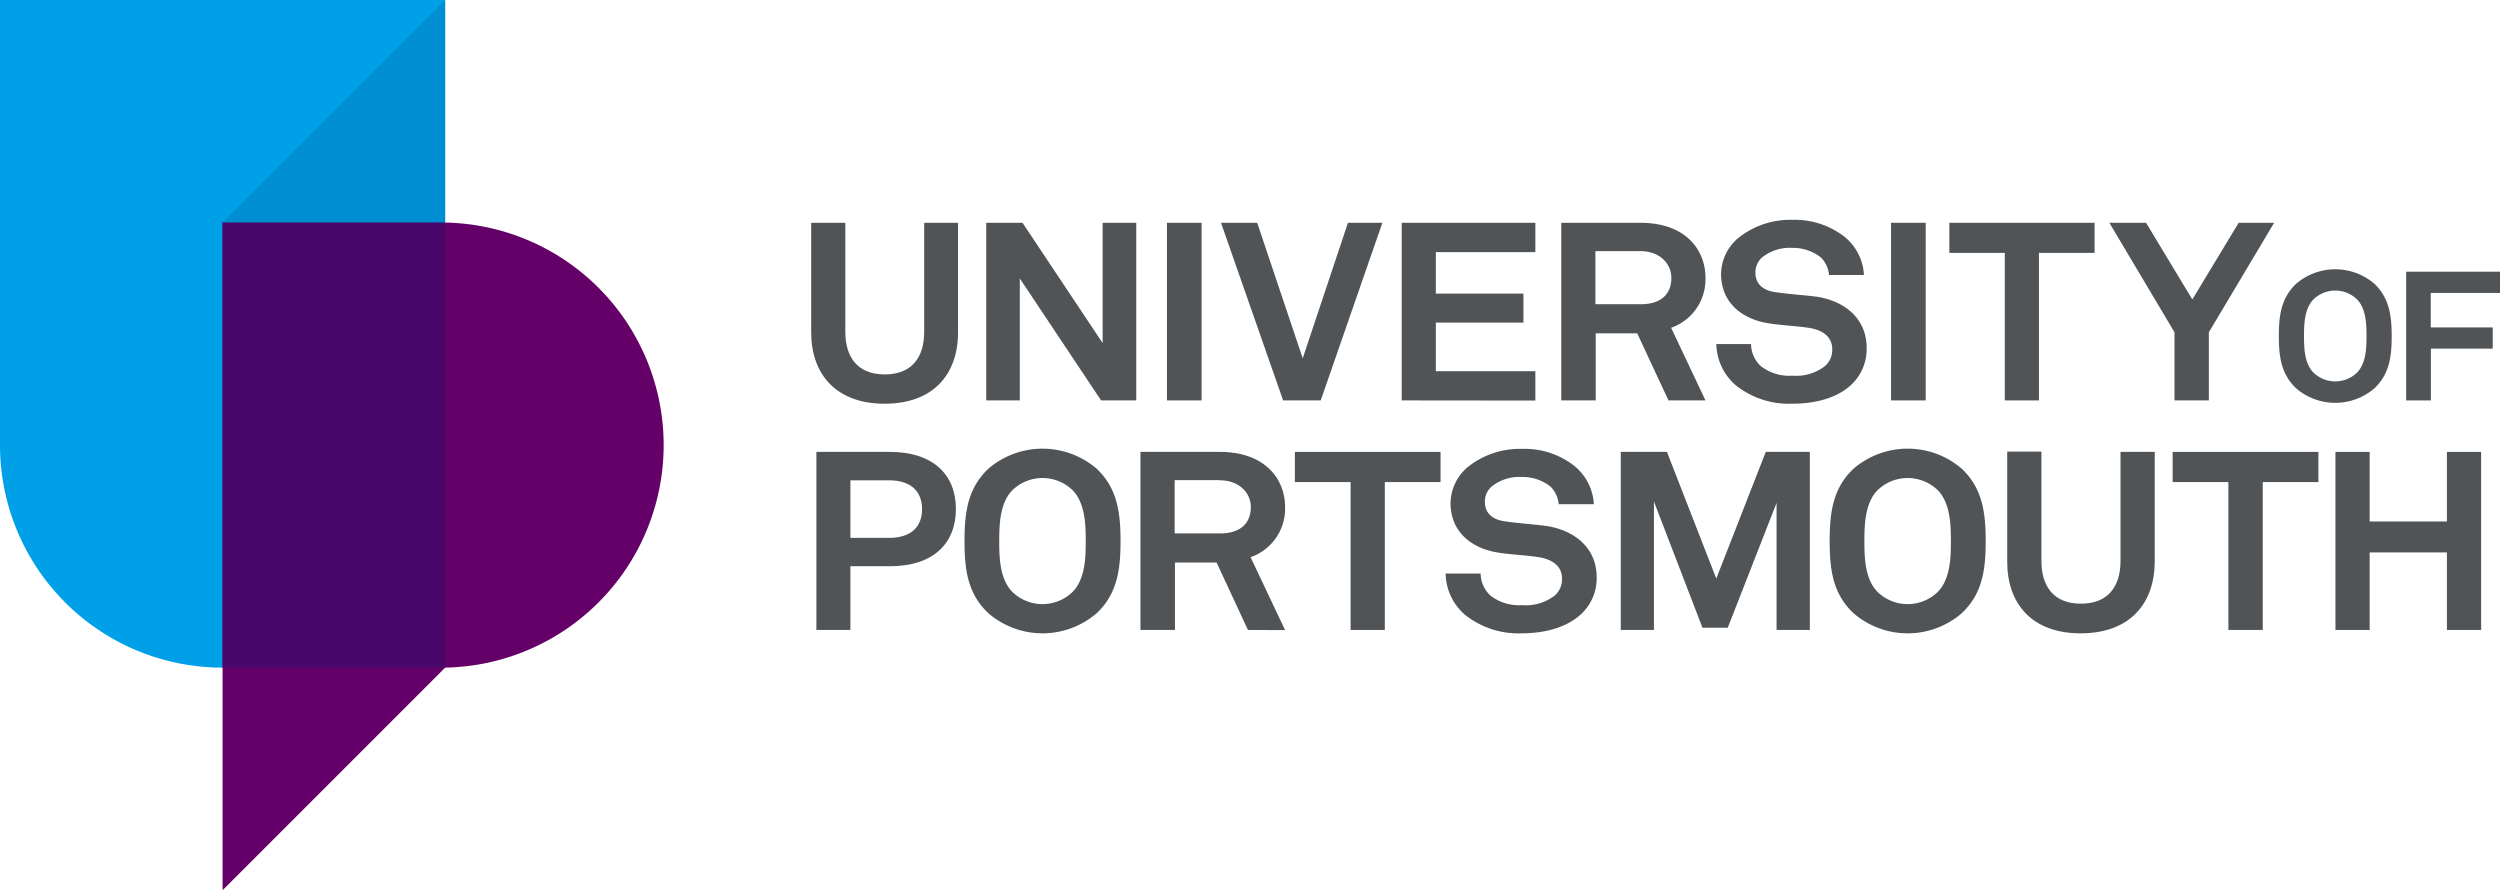 <svg id="Linear" xmlns="http://www.w3.org/2000/svg" viewBox="0 0 340.46 121.23"><defs><style>.cls-1{fill:#00a0e9;}.cls-2{fill:#650068;}.cls-3{fill:#008ed3;}.cls-4{fill:#48086b;}.cls-5{fill:#515457;}</style></defs><path class="cls-1" d="M39.53,155.82a30.3,30.3,0,0,0,30.31,30.31h30.31V95.21H39.53Z" transform="translate(-39.53 -95.21)"/><path class="cls-2" d="M100.15,125.52H69.84v90.92l30.31-30.31a30.31,30.31,0,0,0,0-60.61Z" transform="translate(-39.53 -95.21)"/><polygon class="cls-3" points="60.62 0 60.62 30.31 30.31 30.31 60.62 0"/><rect class="cls-4" x="30.31" y="30.31" width="30.31" height="60.62"/><path class="cls-5" d="M160,150.19c-6.6,0-10-4-10-9.73V125.55h4.65V140.4c0,3.44,1.66,5.8,5.37,5.8s5.37-2.36,5.37-5.8V125.55H170v14.91C170,146.23,166.59,150.19,160,150.19Z" transform="translate(-39.53 -95.21)"/><path class="cls-5" d="M189.48,149.74l-11.07-16.61v16.61h-4.57V125.55h4.94l10.91,16.38V125.55h4.58v24.19Z" transform="translate(-39.53 -95.21)"/><path class="cls-5" d="M198.45,149.74V125.55h4.72v24.19Z" transform="translate(-39.53 -95.21)"/><path class="cls-5" d="M219.39,149.74h-5.12l-8.46-24.19h4.93l6.2,18.46,6.16-18.46h4.69Z" transform="translate(-39.53 -95.21)"/><path class="cls-5" d="M230.42,149.74V125.55h18.2v4H235.07v5.64H247v3.95H235.07v6.62h13.55v4Z" transform="translate(-39.53 -95.21)"/><path class="cls-5" d="M266.75,149.74l-4.26-9.14h-5.65v9.14h-4.69V125.55h10.78c6.09,0,8.86,3.62,8.86,7.51a7,7,0,0,1-4.68,6.79l4.68,9.89Zm-3.82-20.33H256.8v7.23H263c2.63,0,4.14-1.29,4.14-3.58C267.14,131.11,265.56,129.41,262.93,129.41Z" transform="translate(-39.53 -95.21)"/><path class="cls-5" d="M291.65,147.6c-1.95,1.84-4.94,2.59-8.07,2.59a11.61,11.61,0,0,1-7.64-2.49,7.58,7.58,0,0,1-2.67-5.63H278a4.11,4.11,0,0,0,1.33,3,6.28,6.28,0,0,0,4.29,1.3,6.37,6.37,0,0,0,4.43-1.3,2.88,2.88,0,0,0,1-2.31c0-1.78-1.44-2.6-3-2.87s-4-.37-5.65-.65c-3.53-.54-6.49-2.73-6.49-6.75a6.52,6.52,0,0,1,2.24-4.78,11.27,11.27,0,0,1,7.49-2.56,11,11,0,0,1,7.14,2.35,7.18,7.18,0,0,1,2.59,5.16h-4.76a3.78,3.78,0,0,0-1.11-2.39,6.1,6.1,0,0,0-3.9-1.3,6,6,0,0,0-4.14,1.33,2.74,2.74,0,0,0-.87,2.05c0,1.57,1.09,2.39,2.6,2.63s3.89.41,5.55.61c3.82.51,7,2.87,7,7A6.66,6.66,0,0,1,291.65,147.6Z" transform="translate(-39.53 -95.21)"/><path class="cls-5" d="M297.06,149.74V125.55h4.72v24.19Z" transform="translate(-39.53 -95.21)"/><path class="cls-5" d="M317.2,129.65v20.09h-4.65V129.65H305v-4.1h19.78v4.1Z" transform="translate(-39.53 -95.21)"/><path class="cls-5" d="M340.34,140.46v9.28h-4.68v-9.28l-8.87-14.91h5l6.3,10.44,6.31-10.44h4.83Z" transform="translate(-39.53 -95.21)"/><path class="cls-5" d="M160.76,172.32h-5.42V181h-4.63V156.75h10c5.89,0,9,3.11,9,7.77S166.65,172.32,160.76,172.32Zm-.18-11.7h-5.24v7.84h5.24c3.11,0,4.52-1.58,4.52-3.91S163.69,160.62,160.58,160.62Z" transform="translate(-39.53 -95.21)"/><path class="cls-5" d="M188.88,178.72a11.3,11.3,0,0,1-14.75,0c-2.79-2.63-3.25-5.85-3.25-9.82s.46-7.22,3.25-9.86a11.33,11.33,0,0,1,14.75,0c2.78,2.64,3.25,5.89,3.25,9.86S191.66,176.09,188.88,178.72Zm-3.33-16.8a5.9,5.9,0,0,0-8.1,0c-1.77,1.74-1.84,4.76-1.84,7s.07,5.2,1.84,6.95a5.9,5.9,0,0,0,8.1,0c1.77-1.75,1.84-4.72,1.84-6.95S187.32,163.66,185.55,161.92Z" transform="translate(-39.53 -95.21)"/><path class="cls-5" d="M209.48,181l-4.27-9.18h-5.67V181h-4.7V156.75h10.8c6.11,0,8.9,3.63,8.9,7.53a7,7,0,0,1-4.7,6.81l4.7,9.93Zm-3.84-20.4H199.5v7.25h6.22c2.64,0,4.15-1.3,4.15-3.59C209.87,162.33,208.28,160.62,205.64,160.62Z" transform="translate(-39.53 -95.21)"/><path class="cls-5" d="M228.12,160.86V181h-4.66V160.86h-7.59v-4.11h19.84v4.11Z" transform="translate(-39.53 -95.21)"/><path class="cls-5" d="M254.83,178.86c-2,1.85-5,2.6-8.09,2.6a11.66,11.66,0,0,1-7.67-2.5,7.55,7.55,0,0,1-2.67-5.64h4.77a4.14,4.14,0,0,0,1.34,3,6.31,6.31,0,0,0,4.3,1.3,6.4,6.4,0,0,0,4.44-1.3,2.92,2.92,0,0,0,1-2.32c0-1.78-1.44-2.6-3-2.88s-4-.38-5.67-.65c-3.55-.55-6.51-2.74-6.51-6.78a6.56,6.56,0,0,1,2.24-4.79,11.35,11.35,0,0,1,7.52-2.56,10.93,10.93,0,0,1,7.15,2.36,7.23,7.23,0,0,1,2.61,5.17H251.8a3.87,3.87,0,0,0-1.12-2.4,6.13,6.13,0,0,0-3.91-1.3,6,6,0,0,0-4.15,1.34,2.69,2.69,0,0,0-.87,2.05c0,1.57,1.08,2.39,2.6,2.63s3.9.41,5.57.62c3.83.51,7.05,2.87,7.05,7A6.63,6.63,0,0,1,254.83,178.86Z" transform="translate(-39.53 -95.21)"/><path class="cls-5" d="M281.47,181V163.7l-6.65,17h-3.44l-6.61-17.19V181h-4.52V156.75h6.29L273.26,174,280,156.75h6V181Z" transform="translate(-39.53 -95.21)"/><path class="cls-5" d="M306.69,178.72a11.28,11.28,0,0,1-14.74,0c-2.79-2.63-3.25-5.85-3.25-9.82s.46-7.22,3.25-9.86a11.31,11.31,0,0,1,14.74,0c2.79,2.64,3.26,5.89,3.26,9.86S309.48,176.09,306.69,178.72Zm-3.32-16.8a5.9,5.9,0,0,0-8.1,0c-1.77,1.74-1.84,4.76-1.84,7s.07,5.2,1.84,6.95a5.9,5.9,0,0,0,8.1,0c1.77-1.75,1.84-4.72,1.84-6.95S305.14,163.66,303.37,161.92Z" transform="translate(-39.53 -95.21)"/><path class="cls-5" d="M322.88,181.46c-6.61,0-10-4-10-9.75v-15h4.66v14.89c0,3.45,1.66,5.82,5.38,5.82s5.39-2.37,5.39-5.82V156.75h4.66v15C332.93,177.49,329.5,181.46,322.88,181.46Z" transform="translate(-39.53 -95.21)"/><path class="cls-5" d="M347.68,160.86V181H343V160.86h-7.59v-4.11h19.85v4.11Z" transform="translate(-39.53 -95.21)"/><path class="cls-5" d="M372.76,181V170.44H362.24V181h-4.66V156.75h4.66v9.48h10.52v-9.48h4.66V181Z" transform="translate(-39.53 -95.21)"/><path class="cls-5" d="M362.89,148.09a8.18,8.18,0,0,1-10.67,0c-2-1.91-2.35-4.23-2.35-7.1s.34-5.22,2.35-7.13a8.18,8.18,0,0,1,10.67,0c2,1.91,2.35,4.26,2.35,7.13S364.9,146.18,362.89,148.09Zm-2.41-12.15a4.27,4.27,0,0,0-5.85,0c-1.28,1.26-1.33,3.44-1.33,5.05s.05,3.76,1.33,5a4.27,4.27,0,0,0,5.85,0c1.28-1.26,1.33-3.41,1.33-5S361.76,137.2,360.48,135.94Z" transform="translate(-39.53 -95.21)"/><path class="cls-5" d="M370.56,135.1v4.7H379v2.89h-8.42v7.05h-3.37V132.21H380v2.89Z" transform="translate(-39.53 -95.21)"/></svg>